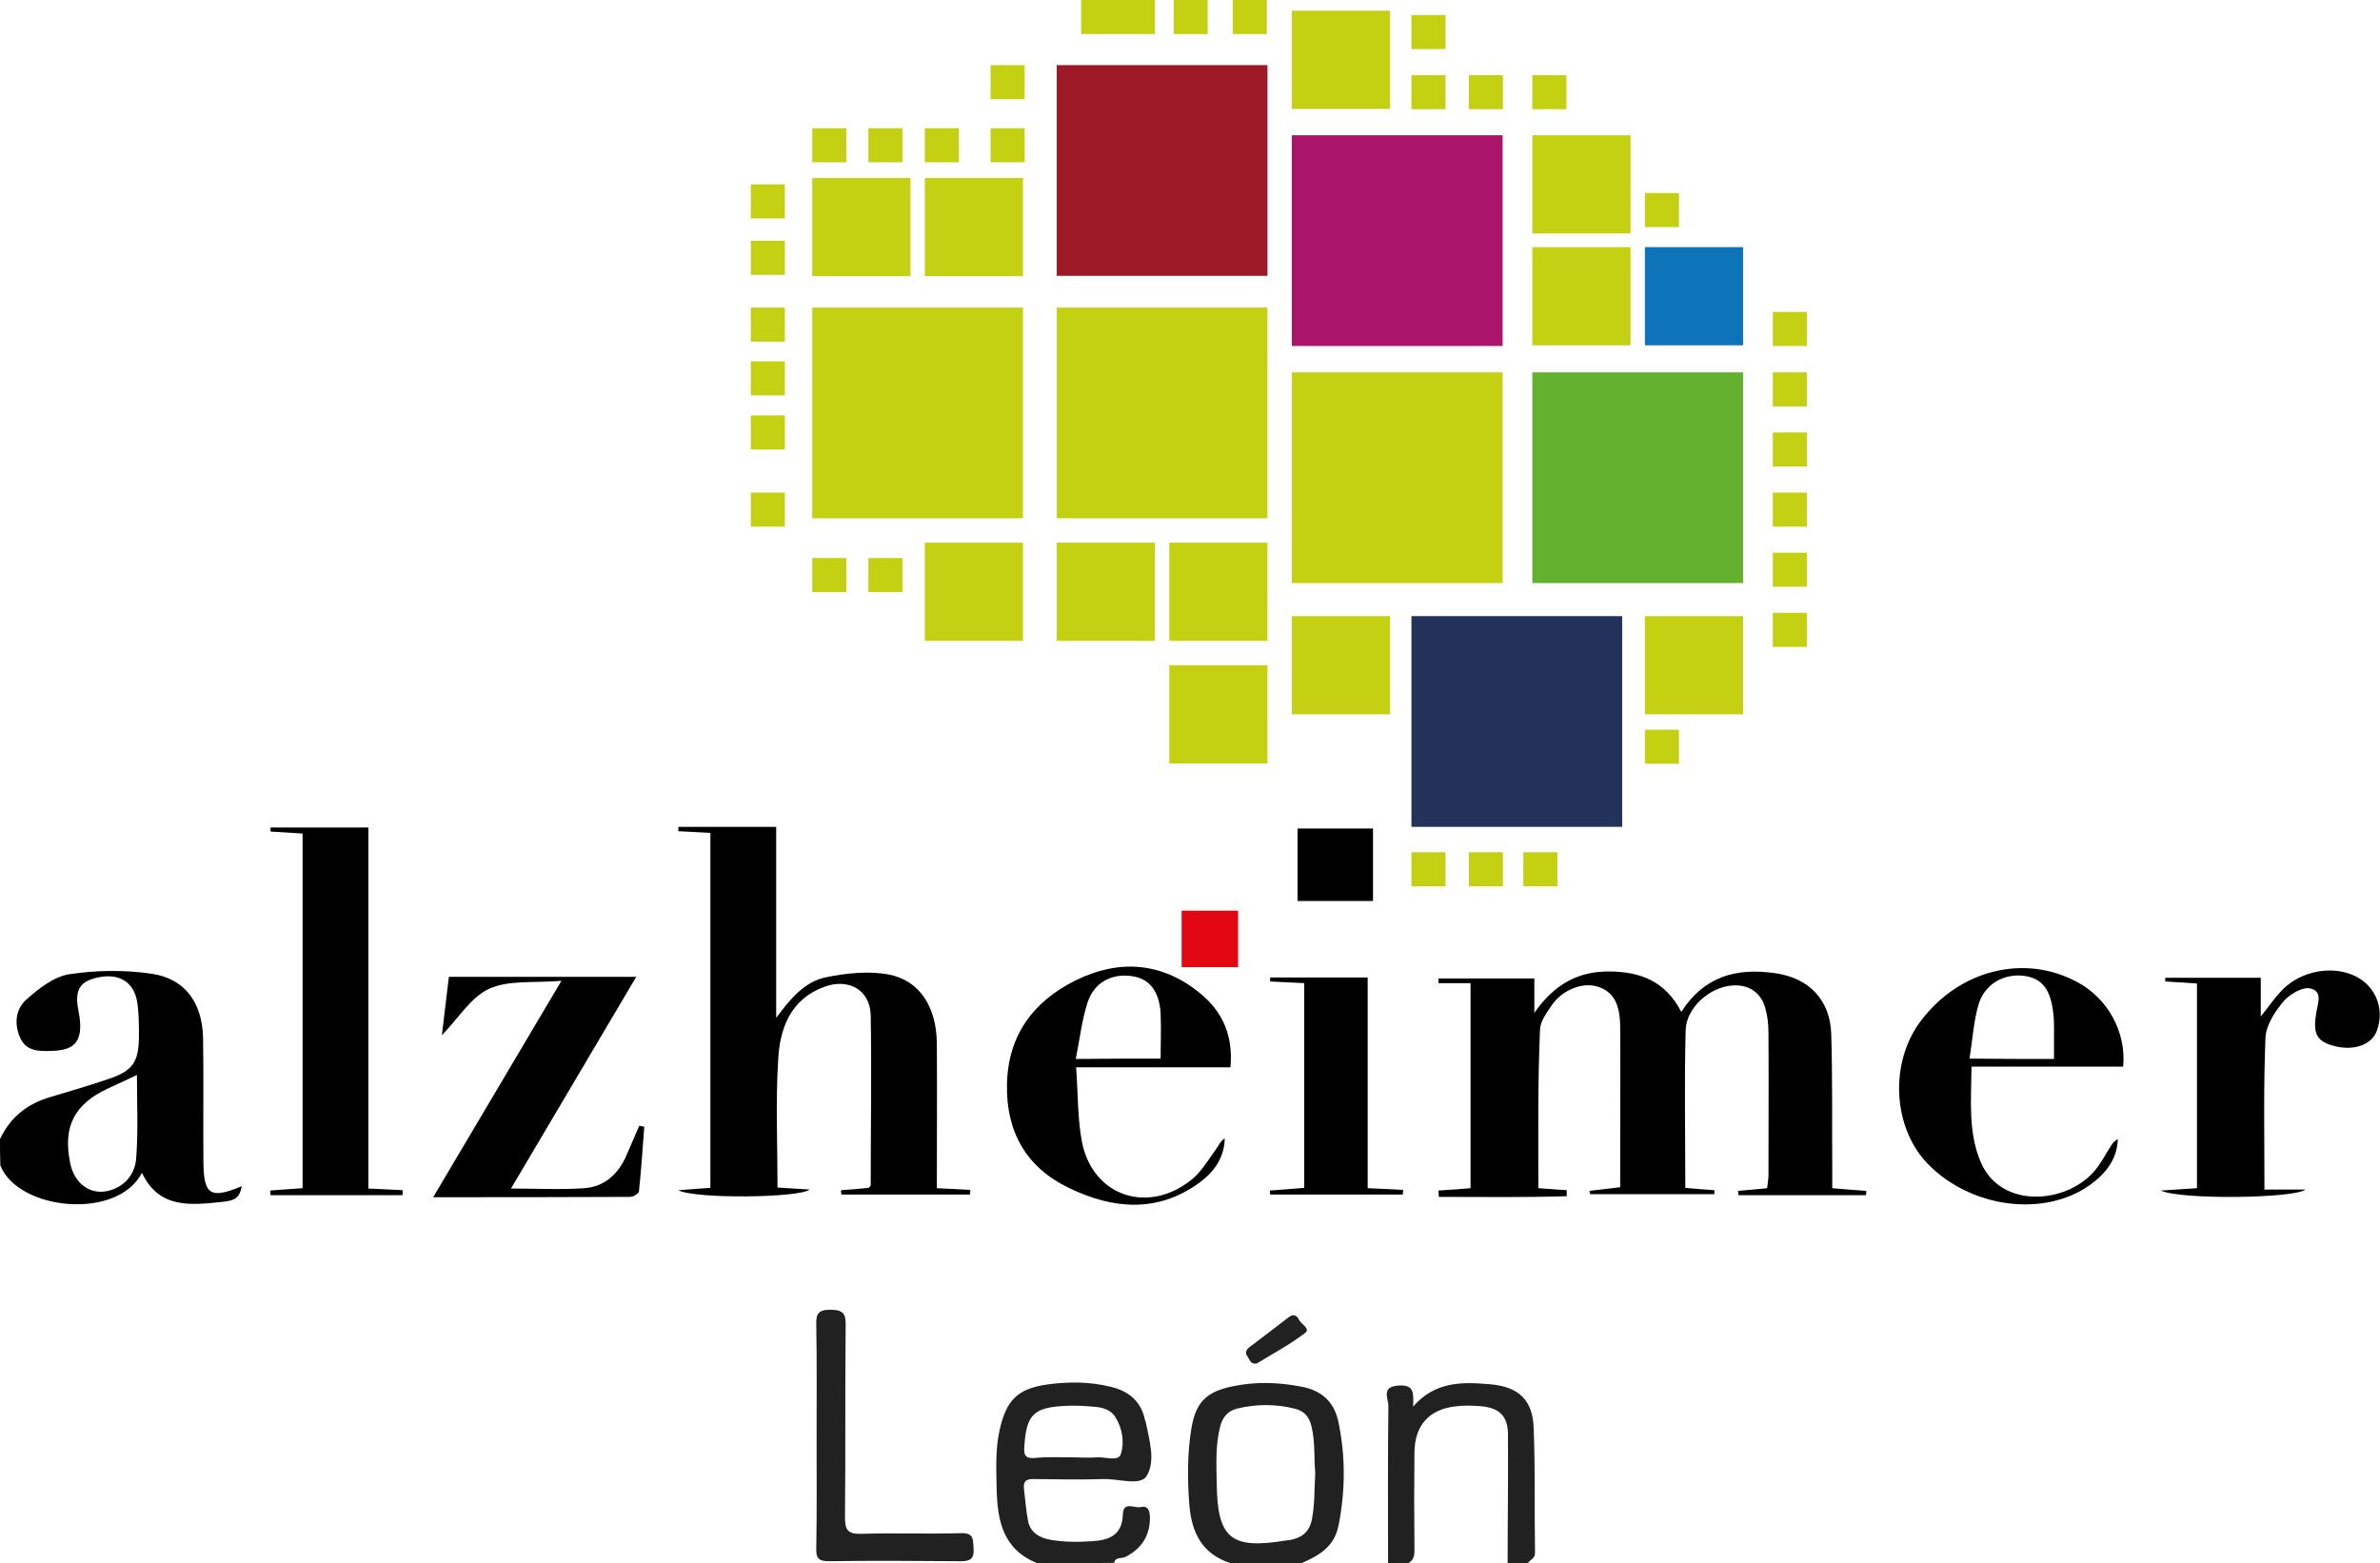 <?xml version="1.0" encoding="utf-8"?>
<!-- Generator: Adobe Illustrator 27.9.0, SVG Export Plug-In . SVG Version: 6.00 Build 0)  -->
<svg version="1.1" id="Capa_1" xmlns="http://www.w3.org/2000/svg" xmlns:xlink="http://www.w3.org/1999/xlink" x="0px" y="0px"
	 viewBox="0 0 712.6 468.1" style="enable-background:new 0 0 712.6 468.1;" xml:space="preserve">
<style type="text/css">
	.st0{fill:#0C6478;}
	.st1{fill:url(#SVGID_1_);}
	.st2{fill:#1D787C;}
	.st3{fill:#202120;}
	.st4{fill:#C4D112;}
	.st5{fill:#9D1927;}
	.st6{fill:#AB146B;}
	.st7{fill:#64B130;}
	.st8{fill:#22325A;}
	.st9{fill:#E30613;}
	.st10{fill:#0E74B9;}
	.st11{fill:#838589;}
	.st12{fill:#D21036;}
	.st13{fill:#1FAAE0;}
	.st14{fill:#E11527;}
	.st15{fill:#E51E38;stroke:#E51E38;stroke-width:7;stroke-miterlimit:10;}
	.st16{fill:#23A6DF;}
	.st17{fill:#F9DE14;}
	.st18{fill:#E51E38;}
	.st19{fill:url(#SVGID_00000084517540922459580910000009037509992529938104_);}
	.st20{fill:url(#SVGID_00000153691983220116081320000007579488566607617420_);}
	.st21{fill:#1D2446;}
	.st22{fill:url(#SVGID_00000005946783050752636120000002014511351653814926_);}
	.st23{fill:url(#SVGID_00000008829307857036546360000002499659561492907658_);}
	.st24{fill:url(#SVGID_00000096749824769014559180000017671096266361437079_);}
	.st25{fill:url(#SVGID_00000077319032366057478390000001750944340668027823_);}
	.st26{fill:url(#SVGID_00000007394781708122418930000015812891710048655524_);}
	.st27{fill:url(#SVGID_00000055709363469407581290000012827238980492479134_);}
	.st28{fill:url(#SVGID_00000183929589007503783690000001161746406619352510_);}
	.st29{fill:url(#SVGID_00000029744028671218646040000015430247651074332566_);}
	.st30{fill:url(#SVGID_00000178169647939495832090000015316362002425573806_);}
	.st31{fill:url(#SVGID_00000005985977377510877710000013076082725268928641_);}
	.st32{fill:url(#SVGID_00000124121681409067256310000016280350137666448043_);}
	.st33{fill:url(#SVGID_00000044149538189694575730000003370794002761815476_);}
	.st34{fill:url(#SVGID_00000077319590725032604020000013837617658599166355_);}
	.st35{fill:url(#SVGID_00000047747893858748957670000001624647171122676618_);}
	.st36{fill:url(#SVGID_00000034778892949824571900000003705860154455622822_);}
	.st37{fill:url(#SVGID_00000062872336893405352590000010253436018139987589_);}
	.st38{fill:url(#SVGID_00000163055133734182808160000013972178401445787583_);}
	.st39{fill:url(#SVGID_00000042731403411135537200000004904160011040893837_);}
	.st40{fill:url(#SVGID_00000069394895796744129410000014839265226323016834_);}
	.st41{fill:url(#SVGID_00000078756576041394059490000017756027933748319417_);}
	.st42{fill:url(#SVGID_00000026845935883807534890000001617442931353174942_);}
	.st43{fill:url(#SVGID_00000129901229232307076120000003644053670872927637_);}
	.st44{fill:url(#SVGID_00000084498574171941333700000017443350649466781100_);}
	.st45{fill:url(#SVGID_00000142149889635989562970000014264781941445307818_);}
	.st46{fill:url(#SVGID_00000072282752004478170990000007991158102290903977_);}
	.st47{fill:url(#SVGID_00000000187518540429454120000018273411229867260604_);}
	.st48{fill:url(#SVGID_00000049920421190626916100000006933116932280644505_);}
	.st49{fill:url(#SVGID_00000163782985033345131020000000007696248096589722_);}
	.st50{fill:url(#SVGID_00000148661865325300175600000012150444271678785711_);}
	.st51{fill:url(#SVGID_00000085970018315295786640000000128708393324035465_);}
	.st52{fill:url(#SVGID_00000015320595609888728650000007413934270782787505_);}
	.st53{fill:url(#SVGID_00000012442387676045848040000009551644827499963014_);}
	.st54{fill:url(#SVGID_00000038398003466286676890000003941944735288779441_);}
	.st55{fill:url(#SVGID_00000005230012894220794740000001078015953636599450_);}
	.st56{fill:url(#SVGID_00000119799055748203266420000010443624103934251923_);}
	.st57{fill:url(#SVGID_00000126313669447631933770000013484970319243714463_);}
	.st58{fill:url(#SVGID_00000061461478846317805210000001137234782643929476_);}
	.st59{fill:url(#SVGID_00000036973559545613336390000014872033789996201392_);}
	.st60{fill:url(#SVGID_00000043449547910745558850000013874242697107476110_);}
	.st61{fill:url(#SVGID_00000093151611762005989820000000874017242992752826_);}
	.st62{fill:#23649E;}
	.st63{fill:#FFFFFF;}
	.st64{fill:#134F9A;}
	.st65{fill:#305BA2;}
	.st66{fill:#F6AF12;}
	.st67{fill:#FFD910;}
	.st68{fill:#F9BB12;}
	.st69{fill:#F8B512;}
	.st70{fill:#F5A70D;}
	.st71{fill:#FFDD0E;}
	.st72{fill:#FED20D;}
	.st73{fill:#FFD60A;}
	.st74{fill:#F59F0A;}
	.st75{fill:#FECB0D;}
	.st76{fill:#43B2E4;}
	.st77{fill:#F5A30E;}
	.st78{fill:#F59A0A;}
	.st79{fill:#5EB8E6;}
	.st80{fill:#1D5EA6;}
	.st81{fill:#1763AB;}
	.st82{fill:#FCC70E;}
	.st83{fill:#1B57A1;}
	.st84{fill:#1667AD;}
	.st85{fill:#319DD6;}
	.st86{fill:#2481C2;}
	.st87{fill:#FBC20D;}
	.st88{fill:#18539E;}
	.st89{fill:#136DB3;}
	.st90{fill:#57B1E2;}
	.st91{fill:#2E96D1;}
	.st92{fill:#918F8E;}
	.st93{fill:#35A3DA;}
	.st94{fill:#2481C1;}
	.st95{fill:#126DB3;}
	.st96{fill:#1A7BBD;}
	.st97{fill:#51A5D9;}
	.st98{fill:#2582C2;}
	.st99{fill:#55ABDE;}
	.st100{fill:#FBC10E;}
	.st101{fill:#1574B7;}
	.st102{fill:#1A7ABC;}
	.st103{fill:#386EB3;}
	.st104{fill:#3B7FBE;}
	.st105{fill:#37A8DE;}
	.st106{fill:#4389C6;}
	.st107{fill:#4E9ED5;}
	.st108{fill:#FABF10;}
	.st109{fill:#1764AB;}
	.st110{fill:#3E84C3;}
	.st111{fill:#4B98D1;}
	.st112{fill:#298CCB;}
	.st113{fill:#2A87C6;}
	.st114{fill:#4990CB;}
	.st115{fill:#2A87C7;}
	.st116{fill:#1767AD;}
	.st117{fill:#2B91CD;}
	.st118{fill:#50A4D9;}
	.st119{fill:#3AABE0;}
	.st120{fill:#1070B5;}
	.st121{fill:#3968AD;}
	.st122{fill:#3773B5;}
	.st123{fill:#42B1E3;}
	.st124{fill:#4D9ED5;}
	.st125{fill:#4187C5;}
	.st126{fill:#FFD60B;}
	.st127{fill:#4A96D0;}
	.st128{fill:#335FA7;}
	.st129{fill:#3879BB;}
	.st130{fill:#3460A7;}
	.st131{fill:#3878BA;}
	.st132{fill:#91908F;}
	.st133{fill:#386FB3;}
	.st134{fill:#3563A9;}
	.st135{fill:#FCC70F;}
	.st136{fill:#3562A8;}
	.st137{fill:#FECC0F;}
	.st138{fill:#3878BB;}
	.st139{fill:#FED20F;}
	.st140{fill:#55AADD;}
	.st141{fill:#92908F;}
	.st142{fill:#186DB3;}
	.st143{fill:#3866AC;}
	.st144{fill:#3C7FBE;}
	.st145{fill:#4C9BD3;}
	.st146{fill:#51A4D9;}
	.st147{fill:#4990CC;}
	.st148{fill:#1B7ABC;}
	.st149{fill:#309CD5;}
	.st150{fill:#56AADD;}
	.st151{fill:#386EB2;}
	.st152{fill:#3874B6;}
	.st153{fill:#3D6EB2;}
	.st154{fill:#BAB9BA;}
	.st155{fill:#3778BA;}
	.st156{fill:#FFF3D0;}
	.st157{fill:#FFF7E3;}
	.st158{fill:#FFF5DB;}
	.st159{fill:#FFEFBB;}
	.st160{fill:#FFEBA5;}
	.st161{fill:#FFE482;}
	.st162{fill:#FFE89A;}
	.st163{fill:#FFEDB0;}
	.st164{fill:#FFDD59;}
	.st165{fill:#FFDF67;}
	.st166{fill:#FFE274;}
	.st167{fill:#FFE892;}
	.st168{fill:#FFDA48;}
	.st169{fill:#FFDC7E;}
	.st170{fill:#FED771;}
	.st171{fill:#FDCA34;}
	.st172{fill:#FBC323;}
	.st173{fill:#FED361;}
	.st174{fill:#FED053;}
	.st175{fill:#FDCA42;}
	.st176{fill:#FECB23;}
	.st177{fill:#FFD525;}
	.st178{fill:#FFD637;}
	.st179{fill:#288CCB;}
	.st180{fill:#37A7DD;}
	.st181{fill:#FFE297;}
	.st182{fill:#FFE5A2;}
	.st183{fill:#FFE8AD;}
	.st184{fill:#FFEBB5;}
	.st185{fill:#FFDD89;}
	.st186{fill:#FCFCFC;}
	.st187{fill:#FAFAFA;}
	.st188{fill:#B3B4B5;}
	.st189{fill:#FEFEFE;}
	.st190{fill:#FFFAF2;}
	.st191{fill:#FFF9EC;}
	.st192{fill:#FFF1C6;}
	.st193{fill:#FFEDC0;}
	.st194{fill:#FFE38B;}
	.st195{fill:#FFDD70;}
	.st196{fill:#FFD856;}
	.st197{fill:#FFD962;}
	.st198{fill:#FED143;}
	.st199{fill:#3E3D3F;}
	.st200{fill:#84BA28;}
	.st201{fill:#85BA29;}
	.st202{fill:#749C2E;}
	.st203{fill:#72982E;}
	.st204{fill:#81B629;}
	.st205{fill:#87BD2A;}
	.st206{fill:#7AA52D;}
	.st207{fill:#80B32A;}
	.st208{fill:#7DAD2B;}
	.st209{fill:#7FAF2B;}
	.st210{fill:#6D922E;}
	.st211{fill:#85BC29;}
	.st212{fill:#7BA72C;}
	.st213{fill:#79A42D;}
	.st214{fill:#7AA62D;}
	.st215{fill:#6E922F;}
	.st216{fill:#739434;}
	.st217{fill:#6D8D30;}
	.st218{fill:#6D8D32;}
	.st219{fill:#708C34;}
	.st220{fill:#76B83C;}
	.st221{fill:#364495;}
	.st222{fill:#E52032;}
	.st223{fill:#2264AB;}
	.st224{fill:#17375D;}
	.st225{fill:#F7B232;}
	.st226{fill:#F9B833;}
	.st227{fill:#FFD633;}
	.st228{fill:#FABF33;}
	.st229{fill:#FCC733;}
	.st230{fill:#FBC333;}
	.st231{fill:#FED035;}
	.st232{fill:#FDCB34;}
	.st233{fill:#1C4C3C;}
	.st234{fill:#4677BB;}
	.st235{fill:#FCFDFE;}
	.st236{fill:#FBFCFD;}
	.st237{fill:#CB7D31;}
	.st238{fill:#8D5823;}
	.st239{fill:#A76729;}
	.st240{fill:#0C1A26;}
	.st241{fill:#6FC2B6;}
	.st242{fill:none;stroke:#0C1A26;stroke-width:42;stroke-miterlimit:10;}
	.st243{fill:#252B58;}
</style>
<g>
	<g>
		<path d="M0,341.1c3.1-6.6,8.2-10.6,15.1-12.6c5.7-1.7,11.5-3.4,17.1-5.3c7.6-2.5,9.4-5.1,9.4-13.2c0-3.5,0-7-0.6-10.4
			c-1.1-5.6-5.4-8.1-11.2-7c-5.8,1.1-7.6,3.6-6.3,10.1c2.1,10.5-2.4,11.8-8.3,12c-3.5,0.1-7.3,0.1-9.1-3.8
			c-1.9-4.1-1.5-8.7,1.8-11.6c3.7-3.3,8.3-6.9,13-7.6c8.1-1.2,16.6-1.3,24.6-0.1c10,1.5,15.1,8.8,15.3,19.3
			c0.2,12.1,0,24.3,0.1,36.4c0,10.5,1.9,11.9,11.5,7.9c-0.7,3.3-1.7,4.3-5.9,4.7c-9.4,1-18.9,2.1-24-8.7c-7.4,14.3-37,11.3-42.4-2.2
			C0,346.4,0,343.7,0,341.1z M41,321.9c-2.9,1.4-5.8,2.7-8.8,4.1c-10,4.7-13.4,11.4-11.2,22.2c1.2,6.2,6,9.7,11.4,8.4
			c5.2-1.3,8.1-5.2,8.4-10C41.4,338.4,41,330.2,41,321.9z"/>
		<path d="M460.6,355.8c2.7,0.2,5.6,0.4,8.5,0.6c0,0.6,0,1.2,0,1.8c-12.8,0.4-25.6,0.2-38.3,0.2c0-0.6-0.1-1.3-0.1-1.9
			c3.1-0.2,6.2-0.4,9.6-0.7c0-20.3,0-40.5,0-61.4c-3.2,0-6.4,0-9.6,0c0-0.5,0-0.9,0-1.4c9.4,0,18.9,0,28.7,0c0,2.8,0,5.7,0,10.3
			c6.1-8.8,13.4-12.5,22.6-12.4c9,0.1,16.6,2.8,21.4,12.1c6.9-10.8,16.7-13.2,28-11.6c10.2,1.4,16.6,8,16.9,18.3
			c0.4,13.5,0.2,26.9,0.3,40.4c0,1.8,0,3.6,0,5.7c3.7,0.3,6.9,0.6,10.2,0.8c0,0.4-0.1,0.9-0.1,1.3c-12.7,0-25.5,0-38.2,0
			c0-0.4-0.1-0.9-0.1-1.3c2.8-0.2,5.5-0.5,8.7-0.8c0.1-1.2,0.4-2.5,0.4-3.8c0-14.3,0.1-28.6,0-42.9c0-2.5-0.3-5-1-7.4
			c-1.3-4.6-5.1-7-9.9-6.6c-6.7,0.5-13.8,6.7-13.9,13.5c-0.4,15.6-0.1,31.2-0.1,47.1c3.1,0.3,5.9,0.5,8.7,0.7c0,0.4,0,0.8,0,1.2
			c-12.4,0-24.8,0-37.2,0c-0.1-0.3-0.1-0.7-0.2-1c2.8-0.3,5.7-0.7,9.2-1.1c0-4.3,0-8.5,0-12.8c0-11.8,0.1-23.6,0-35.4
			c-0.1-7-2.2-10.5-6.9-11.9c-4.3-1.3-10.3,0.9-13.5,5.5c-1.6,2.3-3.6,5-3.6,7.5C460.4,324.1,460.6,339.9,460.6,355.8z"/>
		<path d="M280.5,355.8c3.7,0.2,6.9,0.3,10,0.5c0,0.5,0,1-0.1,1.4c-12.8,0-25.7,0-38.5,0c0-0.4-0.1-0.9-0.1-1.3
			c2.8-0.2,5.6-0.4,8.3-0.7c0.2-0.3,0.6-0.5,0.6-0.8c0-17,0.3-33.9,0-50.9c-0.2-7.5-6.5-11.2-13.9-8.5
			c-10.1,3.7-13.3,12.4-13.8,21.8c-0.8,12.6-0.2,25.2-0.2,38.3c3.1,0.2,6.2,0.4,9.6,0.6c-2.8,2.5-34.3,2.9-39.3,0.2
			c3.1-0.2,6.2-0.5,9.6-0.7c0-35.3,0-70.6,0-106.3c-3.3-0.2-6.4-0.3-9.6-0.5c0-0.4,0-0.9,0-1.3c9.6,0,19.3,0,29.3,0
			c0,19.1,0,38.1,0,57.2c4.1-5.5,8.4-10.9,15.1-12.2c6-1.2,12.6-1.9,18.5-0.8c9.3,1.7,14.4,9.7,14.5,20.6
			C280.6,326.7,280.5,341,280.5,355.8z"/>
		<path d="M120.5,357.9c-13.2,0-26.3,0-39.5,0c0-0.5-0.1-0.9-0.1-1.4c3.1-0.2,6.2-0.5,9.7-0.7c0-35.3,0-70.6,0-106.2
			c-3.2-0.2-6.4-0.4-9.6-0.6c0-0.4,0-0.8,0-1.2c9.6,0,19.2,0,29.3,0c0,35.7,0,71.6,0,108.1c3.7,0.2,7,0.3,10.3,0.5
			C120.6,356.8,120.6,357.3,120.5,357.9z"/>
		<path d="M635.7,319.4c-14.9,0-29.8,0-45.4,0c-0.1,10-1.1,19.6,2.8,28.7c6.1,14,25.3,12.3,33.7,2.9c2.1-2.3,3.5-5.2,5.2-7.8
			c0.5-0.8,1.1-1.6,2.1-2.1c-0.2,6.1-3.7,10.4-8.3,13.7c-13.8,9.9-35.9,6.9-48.7-6.4c-10.5-10.9-11.4-30.4-1.9-42.8
			c11.5-15.2,30.9-20,46.6-11.6C631,298.8,636.7,309,635.7,319.4z M615,317.1c0-3.2,0-5.9,0-8.5c0-1.7,0-3.3-0.2-5
			c-0.8-7.4-3.4-10.7-8.9-11.4c-6-0.7-11.7,2.5-13.5,8.6c-1.5,5.1-1.8,10.6-2.7,16.2C598.6,317.1,606.5,317.1,615,317.1z"/>
		<path d="M368.4,319.6c-15.3,0-30.2,0-46.2,0c0.6,7.9,0.4,15.5,1.8,22.6c3.3,16,19.7,21.5,32.7,11.1c3-2.4,5.1-6,7.4-9.2
			c0.8-1.1,1.3-2.4,2.6-3.2c-0.1,5.8-3.3,10.1-7.5,13.2c-12.6,9.2-26,8-39.2,1.6c-12.7-6.1-18.8-16.8-18.5-31
			c0.3-14.8,8-24.9,20.5-31.1c12.9-6.4,25.9-5.6,37.4,3.9C366,302.9,369.3,310.1,368.4,319.6z M347.5,317c0-4.7,0.2-9.2,0-13.6
			c-0.4-6.6-3.4-10.4-8.6-11.1c-6-0.9-11.4,1.9-13.3,8c-1.7,5.3-2.3,10.8-3.5,16.8C331,317,338.9,317,347.5,317z"/>
		<path d="M132.3,310c0.7-5.8,1.4-11.6,2.1-17.5c18.8,0,37,0,56.1,0c-12.6,21.3-24.9,42.1-37.5,63.4c7.8,0,14.9,0.4,21.9-0.1
			c6.1-0.4,10.3-4.3,12.7-9.9c1.3-2.9,2.5-5.9,3.8-8.8c0.5,0.1,1,0.2,1.5,0.3c-0.5,6.5-0.9,12.9-1.6,19.4c-0.1,0.6-1.7,1.6-2.6,1.6
			c-19.3,0.1-38.6,0.1-59,0.1c12.8-21.6,25.2-42.5,38.4-64.8c-8.2,0.7-15.8-0.3-21.7,2.4C141,298.6,137.2,305,132.3,310z"/>
		<path d="M678,356.2c3.7,0,7.6,0,12.3,0c-3.4,2.7-37.7,3.1-43.3,0.3c4.4-0.3,7.5-0.5,10.8-0.7c0-20.5,0-40.7,0-61.3
			c-3.2-0.2-6.4-0.4-9.5-0.6c0-0.4,0-0.8,0-1.1c9.4,0,18.7,0,28.6,0c0,3.4,0,6.9,0,11.6c2.5-3.1,4-5.4,5.9-7.4
			c5.1-5.7,13.9-7.9,21-5.3c7.1,2.6,10.5,10,7.8,17.1c-1.5,4-6.7,5.9-12.4,4.5c-5.2-1.3-6.5-3.3-5.9-8.6c0-0.2,0.1-0.3,0.1-0.5
			c0.2-3,2.5-7.2-1.6-8.2c-2.4-0.6-6.4,1.8-8.2,4c-2.6,3.1-5.2,7.2-5.3,10.9C677.7,325.7,678,340.7,678,356.2z"/>
		<path d="M409.5,355.8c4.2,0.2,7.4,0.3,10.6,0.5c0,0.5,0,0.9-0.1,1.4c-13.2,0-26.5,0-39.7,0c0-0.4-0.1-0.8-0.1-1.2
			c3.2-0.2,6.4-0.5,10.3-0.8c0-10.1,0-20.2,0-30.3c0-10.1,0-20.3,0-31c-3.5-0.2-6.9-0.3-10.2-0.5c0-0.4,0-0.8,0-1.2
			c9.5,0,19,0,29.2,0C409.5,313.4,409.5,334.4,409.5,355.8z"/>
		<path d="M388.5,269.8c0-7.3,0-14.3,0-21.7c7.6,0,15,0,22.6,0c0,7.3,0,14.4,0,21.7C403.5,269.8,396.2,269.8,388.5,269.8z"/>
	</g>
	<g>
		<path class="st3" d="M310.6,468.1c-10.4-4.1-12-12.9-12.2-22.5c-0.1-5.8-0.4-11.6,0.9-17.4c2-8.9,5.3-12.3,14.1-13.6
			c6.4-0.9,12.9-0.9,19.3,0.7c5.3,1.3,8.9,4.3,10.1,9.8c0,0.2,0.1,0.3,0.2,0.5c1.1,5.5,3.1,11.9,0.3,16.4c-1.8,3-8.4,0.8-12.8,0.9
			c-7,0.2-14,0.1-20.9,0c-2.4-0.1-3.3,0.7-3,3.1c0.4,3.1,0.6,6.3,1.2,9.4c0.7,3.6,3.5,5.1,6.8,5.7c4.1,0.7,8.2,0.7,12.4,0.4
			c5.3-0.3,9-1.9,9.2-8c0.1-4.1,3.5-1.8,5.3-2.2c2.2-0.5,2.7,0.9,2.8,2.9c0.1,5.5-2.4,9.5-7.3,12c-1.1,0.6-3.1-0.1-3.4,1.8
			C325.9,468.1,318.2,468.1,310.6,468.1z M321.1,436.4c2.5,0,5,0.2,7.4,0c2.5-0.2,6.4,1.4,7.1-1c1.1-3.4,0.5-7.6-1.6-11
			c-1.3-2.1-3.6-2.9-5.9-3.1c-3.1-0.3-6.3-0.5-9.4-0.3c-9.3,0.5-11.4,2.7-12,12.1c-0.2,2.4,0.1,3.7,3,3.5
			C313.5,436.2,317.3,436.4,321.1,436.4z"/>
		<path class="st3" d="M368.5,468.1c-8.5-2.7-11.7-9-12.4-17.5c-0.6-7.7-0.6-15.3,0.6-22.8c1.3-7.9,4.5-11.1,12.5-12.7
			c6.7-1.4,13.5-1.2,20.3,0.1c6.2,1.1,10.1,4.6,11.3,10.9c2.1,10.2,2,20.4,0,30.6c-1.3,6.6-6,9.2-11.4,11.5
			C382.5,468.1,375.5,468.1,368.5,468.1z M393.8,441.1c-0.4-4.6,0-9.3-1.1-13.9c-0.7-3-2.2-4.7-5.1-5.4c-5.7-1.4-11.5-1.4-17.2,0
			c-2.8,0.7-4.4,2.6-5.1,5.5c-1.4,5.6-1.1,11.2-1,16.9c0.2,16.5,4.2,19.8,20.7,17.1c0.5-0.1,1-0.1,1.5-0.2c3.3-0.7,5.5-2.3,6.3-6.1
			C393.7,450.4,393.5,445.8,393.8,441.1z"/>
		<path class="st3" d="M451.4,468.1c0-12.9,0.2-25.8,0.1-38.8c-0.1-5.3-2.6-7.7-8-8.2c-2.5-0.2-5-0.3-7.4,0
			c-8.1,0.8-12.5,5.6-12.6,13.8c-0.1,9.4-0.1,18.9,0,28.3c0,1.9,0.2,3.8-1.9,4.9c-2,0-4,0-6,0c0-15.7-0.1-31.5,0.1-47.2
			c0-2.1-2.3-5.7,3.1-6c4.8-0.3,4.4,2.4,4.3,6.3c6.6-7.6,14.8-7.4,22.9-6.7c8.6,0.7,12.9,4.6,13.2,13.1c0.5,12.4,0.2,24.9,0.4,37.3
			c0,2-1.6,2.1-2.2,3.3C455.3,468.1,453.3,468.1,451.4,468.1z"/>
		<path class="st3" d="M244.5,429.7c0-11,0.1-21.9-0.1-32.9c-0.1-3.3,0.5-4.6,4.2-4.6c3.9,0,4.7,1.2,4.6,4.8
			c-0.2,19.1,0,38.2-0.2,57.3c0,3.7,0.7,5.1,4.8,5c10-0.3,19.9,0.1,29.9-0.2c3.9-0.1,3.6,1.8,3.8,4.5c0.2,3.2-0.9,3.9-3.9,3.9
			c-13.1-0.1-26.3-0.2-39.4,0c-3.1,0-3.9-0.9-3.8-3.9C244.6,452.3,244.5,441,244.5,429.7z"/>
		<path class="st3" d="M376.3,408.3c-1.9,0.3-2.1-1.1-2.7-2c-0.9-1.1-0.6-2,0.5-2.9c4-3,7.9-6,11.8-9c1.6-1.2,2.6-0.2,3.1,0.9
			c0.7,1.3,3.5,2.6,1.7,3.9C386.1,402.7,381,405.4,376.3,408.3z"/>
	</g>
	<rect x="243.2" y="92.1" class="st4" width="63.1" height="63.1"/>
	<rect x="316.4" y="92.1" class="st4" width="63.1" height="63.1"/>
	<rect x="316.4" y="19.5" class="st5" width="63.1" height="63.1"/>
	<rect x="386.8" y="111.5" class="st4" width="63.1" height="63.1"/>
	<rect x="386.8" y="40.5" class="st6" width="63.1" height="63.1"/>
	<rect x="458.8" y="111.5" class="st7" width="63.1" height="63.1"/>
	<rect x="422.6" y="184.5" class="st8" width="63.1" height="63.1"/>
	<rect x="386.8" y="184.5" class="st4" width="29.4" height="29.4"/>
	<rect x="492.5" y="184.5" class="st4" width="29.4" height="29.4"/>
	<rect x="350.1" y="162.5" class="st4" width="29.4" height="29.4"/>
	<rect x="350.1" y="199.2" class="st4" width="29.4" height="29.4"/>
	<rect x="316.4" y="162.5" class="st4" width="29.4" height="29.4"/>
	<rect x="276.9" y="162.5" class="st4" width="29.4" height="29.4"/>
	<rect x="243.2" y="53.3" class="st4" width="29.4" height="29.4"/>
	<rect x="276.9" y="53.3" class="st4" width="29.4" height="29.4"/>
	<rect x="386.8" y="3.2" class="st4" width="29.4" height="29.4"/>
	<rect x="422.6" y="22.5" class="st4" width="10.2" height="10.2"/>
	<rect x="422.6" y="4.5" class="st4" width="10.2" height="10.2"/>
	<rect x="351.4" class="st4" width="10.2" height="10.2"/>
	<rect x="369.1" class="st4" width="10.2" height="10.2"/>
	<rect x="439.8" y="22.5" class="st4" width="10.2" height="10.2"/>
	<rect x="458.8" y="22.5" class="st4" width="10.2" height="10.2"/>
	<rect x="492.5" y="57.8" class="st4" width="10.2" height="10.2"/>
	<rect x="530.8" y="93.4" class="st4" width="10.2" height="10.2"/>
	<rect x="530.8" y="111.5" class="st4" width="10.2" height="10.2"/>
	<rect x="530.8" y="129.5" class="st4" width="10.2" height="10.2"/>
	<rect x="530.8" y="147.5" class="st4" width="10.2" height="10.2"/>
	<rect x="530.8" y="165.5" class="st4" width="10.2" height="10.2"/>
	<rect x="530.8" y="183.5" class="st4" width="10.2" height="10.2"/>
	<rect x="492.5" y="218.5" class="st4" width="10.2" height="10.2"/>
	<rect x="422.6" y="255.2" class="st4" width="10.2" height="10.2"/>
	<rect x="243.2" y="167.1" class="st4" width="10.2" height="10.2"/>
	<rect x="260" y="167.1" class="st4" width="10.2" height="10.2"/>
	<rect x="224.8" y="147.5" class="st4" width="10.2" height="10.2"/>
	<rect x="224.8" y="124.4" class="st4" width="10.2" height="10.2"/>
	<rect x="224.8" y="108.2" class="st4" width="10.2" height="10.2"/>
	<rect x="224.8" y="92.1" class="st4" width="10.2" height="10.2"/>
	<rect x="224.8" y="72.1" class="st4" width="10.2" height="10.2"/>
	<rect x="224.8" y="55.2" class="st4" width="10.2" height="10.2"/>
	<rect x="243.2" y="38.4" class="st4" width="10.2" height="10.2"/>
	<rect x="260" y="38.4" class="st4" width="10.2" height="10.2"/>
	<rect x="276.9" y="38.4" class="st4" width="10.2" height="10.2"/>
	<rect x="296.6" y="38.4" class="st4" width="10.2" height="10.2"/>
	<rect x="296.6" y="19.5" class="st4" width="10.2" height="10.2"/>
	<rect x="323.7" class="st4" width="22.1" height="10.2"/>
	<rect x="353.8" y="272.7" class="st9" width="16.9" height="16.9"/>
	<rect x="439.8" y="255.2" class="st4" width="10.2" height="10.2"/>
	<rect x="456.1" y="255.2" class="st4" width="10.2" height="10.2"/>
	<rect x="458.8" y="40.5" class="st4" width="29.4" height="29.4"/>
	<rect x="458.8" y="74" class="st4" width="29.4" height="29.4"/>
	<rect x="492.5" y="74" class="st10" width="29.4" height="29.4"/>
</g>
</svg>
